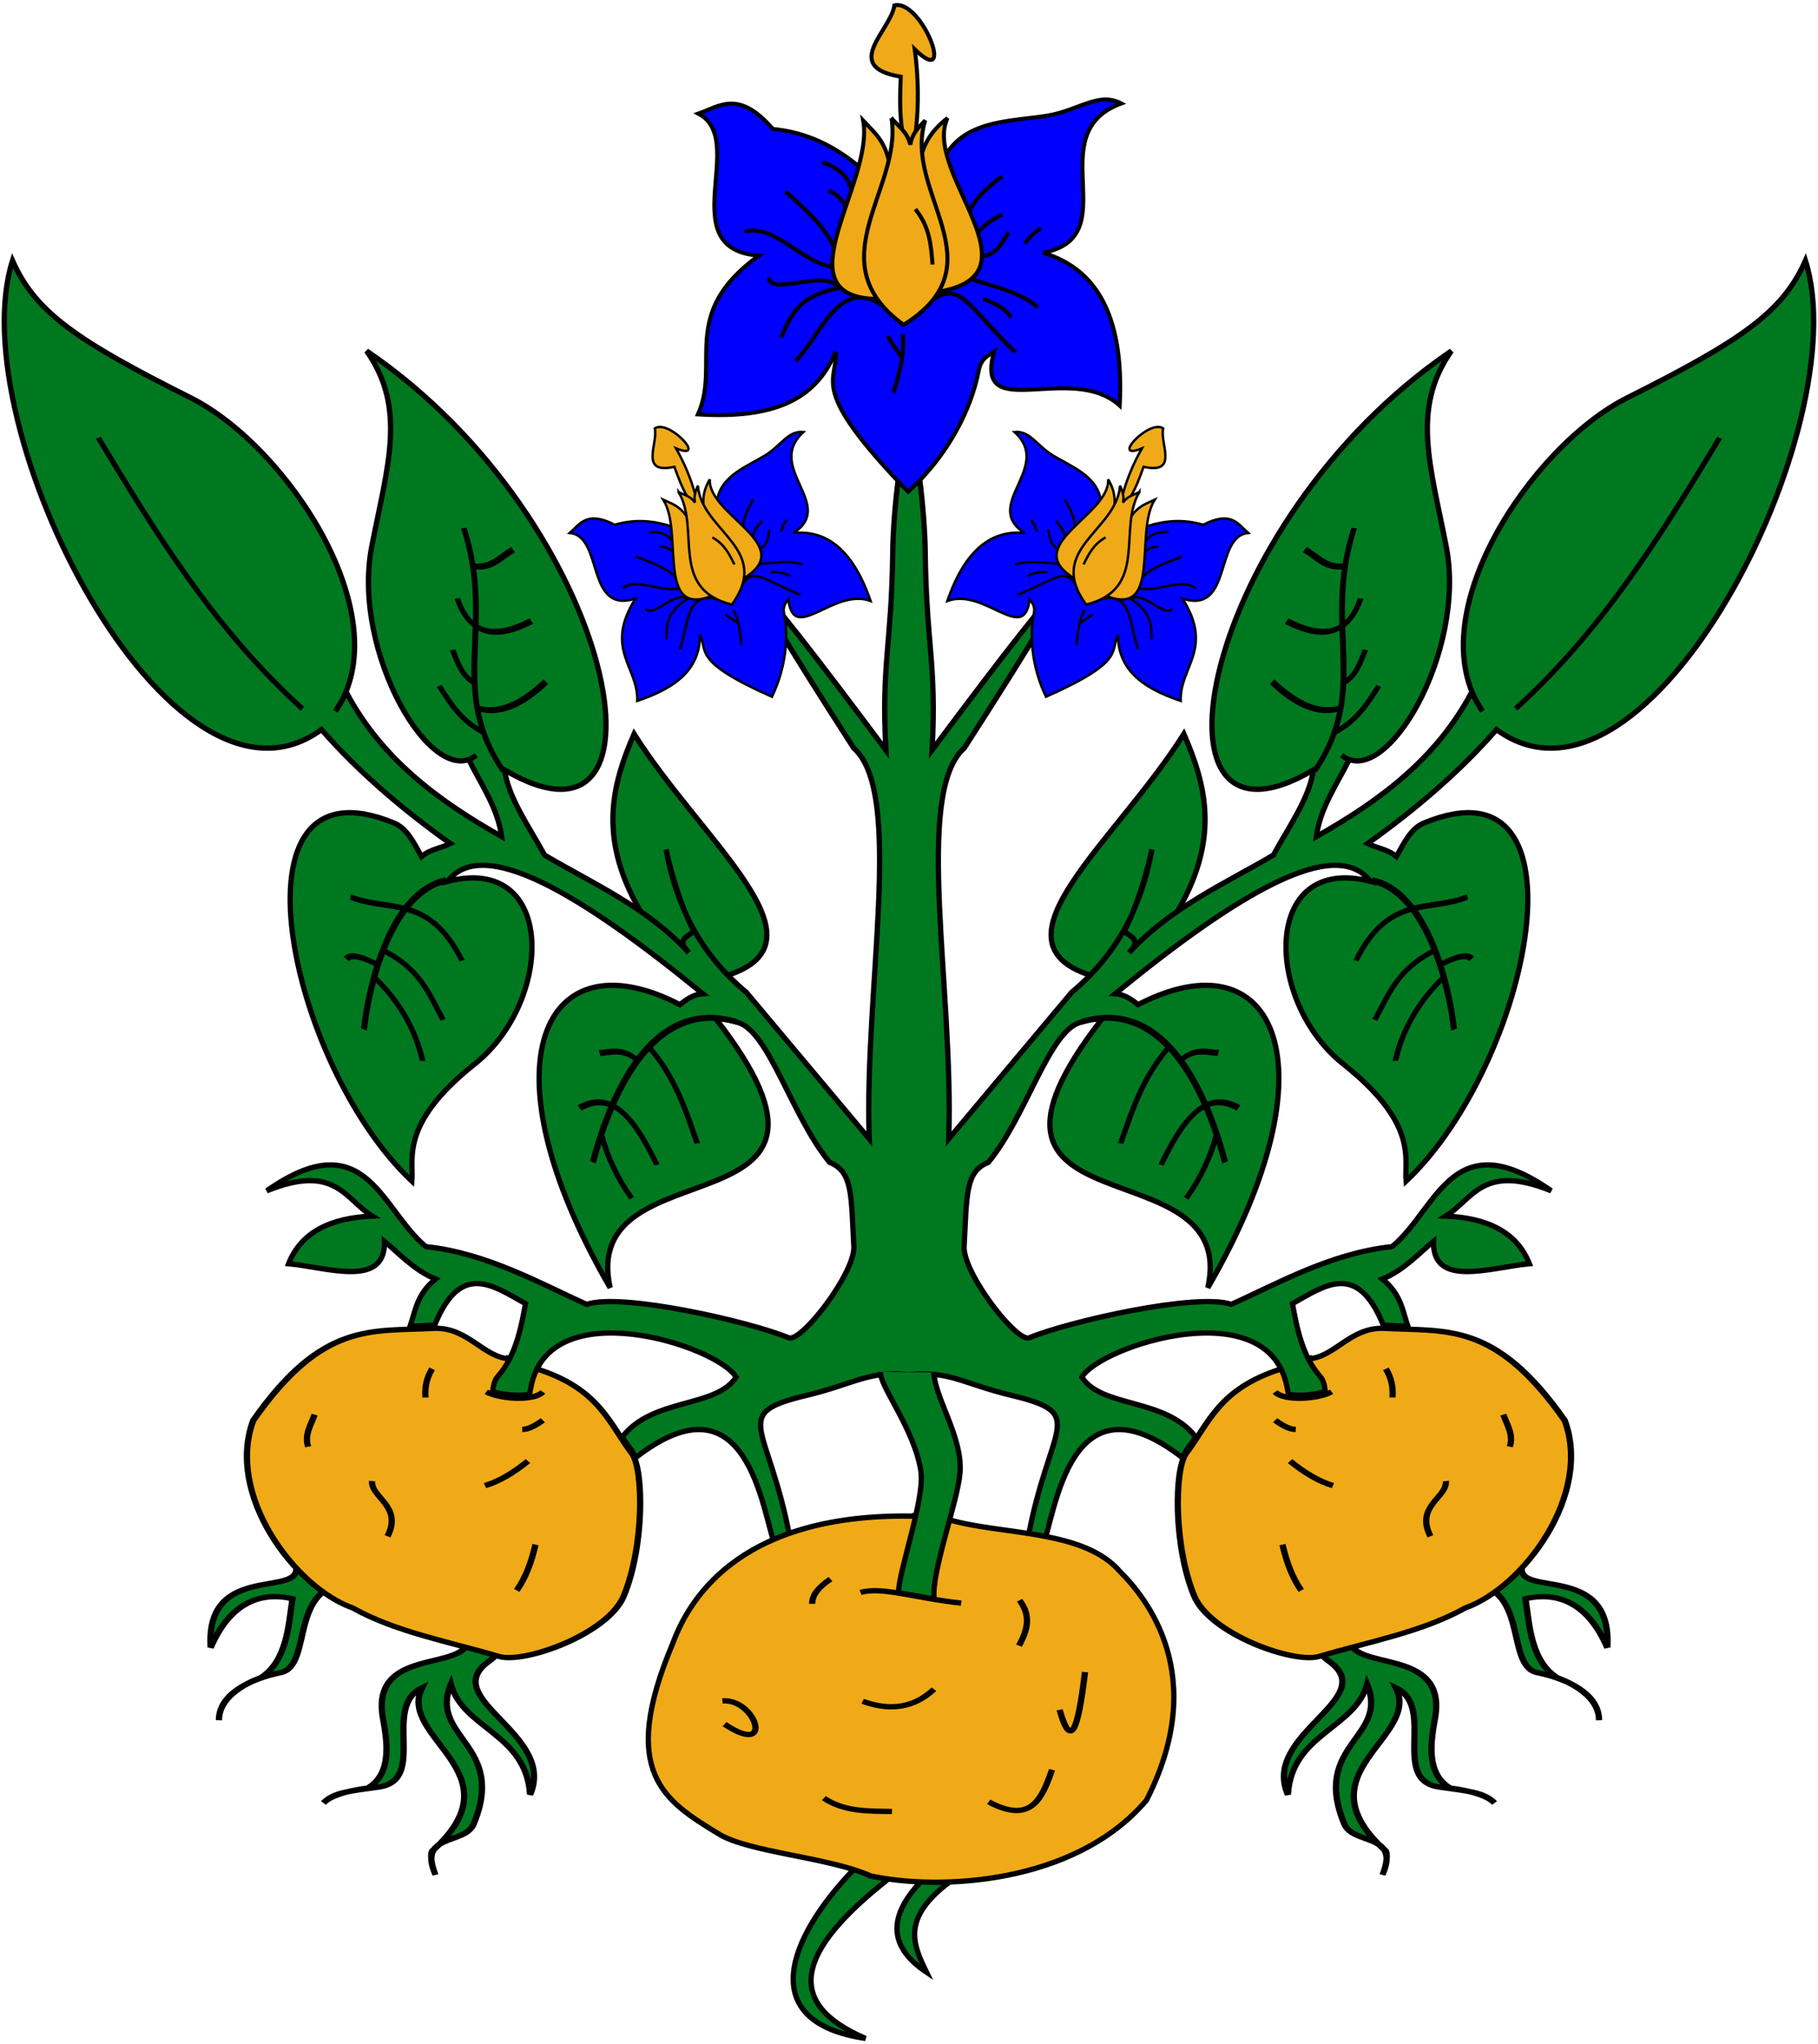 <?xml version="1.0" encoding="UTF-8" standalone="no"?>
<!-- Created with Inkscape (http://www.inkscape.org/) -->

<svg
   xmlns:dc="http://purl.org/dc/elements/1.1/"
   xmlns:cc="http://web.resource.org/cc/"
   xmlns:rdf="http://www.w3.org/1999/02/22-rdf-syntax-ns#"
   xmlns:svg="http://www.w3.org/2000/svg"
   xmlns="http://www.w3.org/2000/svg"
   xmlns:xlink="http://www.w3.org/1999/xlink"
   version="1.1"
   width="343.64"
   height="386.2"
   id="svg2974">
  <defs
     id="defs2976" />
  <g
     transform="translate(-201.185,-255.862)"
     id="Potatoe-plant"
     style="stroke:#000000;stroke-width:1px">
    <use
       transform="matrix(-1,0,0,1,746.003,0)"
       id="Potatoe-3"
       x="0"
       y="0"
       width="744"
       height="744"
       xlink:href="#Potatoe-1" />
    <g
       transform="matrix(-1.168,-0.206,-0.174,0.985,872.013,82.907)"
       id="Potatoe-1"
       style="stroke-width:1px">
      <path
         d="m 430.885,611.596 c -1.336,-2.446 -6.526,-4.207 -6.526,-4.207 -3.628,-3.596 -1.573,-9.871 -0.459,-13.51 3.727,-12.171 -9.797,-11.447 -11.132,-16.37 -1.335,-4.923 -10.513,-5.983 -3.778,2.49 6.735,8.472 -12.81,11.069 -10.303,23.268 2.262,-11.195 12.367,-10.047 15.48,-17.937 2.056,10.665 -10.442,9.233 -7.444,25.242 0.799,4.264 8.614,3.513 4.585,10.726 1.535,-2.941 1.202,-4.293 1.202,-4.293 -11.623,-17.49 8.624,-19.782 6.096,-30.052 5.819,4.854 -3.472,16.914 4.04,19.865 4.256,1.672 6.862,2.356 8.238,4.778 z"
         id="potaote-1-root-1"
         style="fill:#007820" />
      <path
         d="m 452.888,586.394 c 3.329,-16.157 -13.669,-12.028 -10.999,-18.3 2.67,-6.272 -19.683,-0.492 -9.467,1.656 10.217,2.147 3.793,16.664 8.81,19.009 4.6,2.15 9.092,6.022 8.347,10.874 0.851,-5.317 -5.354,-9.247 -5.354,-9.247 -3.734,-3.991 -2.91,-10.81 -2.823,-15.769 5.597,-0.351 9.799,3.233 11.486,11.778 z"
         id="potaote-1-root-2"
         style="fill:#007820" />
      <path
         d="m 414.013,522.86 c 0,0 -4.632,0.988 -4.632,0.988 -10.29,1.63 -12.777,7.688 -17.236,12.627 -2.23,2.469 -4.527,16.634 -2.667,26.709 1.417,7.675 13.764,15.944 17.883,15.391 8.237,-1.106 16.943,-1.16 24.314,-4.214 9.742,-1.934 23.135,-16.952 20.826,-31.646 -8.18,-20.782 -16.039,-20.344 -25.948,-23.089 -5.188,-1.21 -8.385,3.773 -12.54,3.235 z"
         id="potaote-1-potatoe"
         style="fill:#f0aa18" />
      <g
         transform="translate(-614.173,39.508)"
         id="Potatoe-1-lines"
         style="fill:none">
        <path
           d="m 1040.032,487.749 c 0.575,1.688 0.688,3.531 0.253,5.556"
           id="path2587" />
        <path
           d="m 1057.204,500.123 c 0.307,2.062 1.075,4.125 0.126,6.187"
           id="path2589" />
        <path
           d="m 1021.236,493.679 c 1.148,1.418 2.146,2.233 2.976,2.381"
           id="path2621" />
        <path
           d="m 1022.438,501.765 c 1.916,2.617 3.921,4.705 6.061,5.977"
           id="path2623" />
        <path
           d="m 1042.389,520.368 c -1.58,-6.172 3.711,-6.634 3.957,-9.765"
           id="path2625" />
        <path
           d="m 1030.894,490.245 c -2.024,0.911 -7.655,0.333 -8.879,-1.83"
           id="path3253" />
        <path
           d="m 1018.941,517.06 c 0.152,3.462 0.648,6.571 1.675,9.137"
           id="path2623-9" />
      </g>
    </g>
    <g
       transform="matrix(0.906,-0.423,0.423,0.906,-705.342,492.689)"
       id="Main-plant-left">
      <path
         d="m 968.328,394.136 c -6.306,-3.633 -8.666,-3.293 -9.842,-18.711 -1.175,-15.418 5.458,-23.27 13.154,-30.093 3.05,24.015 17.355,51.375 -3.312,48.804 z"
         id="Blad"
         style="fill:#007820" />
      <path
         d="m 1042.565,316.302 c -1.253,-0.473 -8.523,11.187 -12.097,18.612 -7.624,15.84 -10.894,18.184 -16.986,33.323 -9.666,-46.703 -11.916,-51.068 -5.354,-2.928 5.129,11.74 -17.552,42.201 -28.581,68.171 l -9.344,-34.94 c -5.018,-10.667 -4.946,-20.868 -2.329,-30.86 -2.226,9.977 -1.774,16.213 -1.774,16.213 -1.574,0.516 -3.701,-0.083 -2.558,3.269 -3.6,-11.213 -10.768,-19.282 -16.918,-28.248 -0.364,-6.07 -1.625,-12.5 -0.057,-17.793 22.186,32.417 39.337,-33.199 9.875,-82.77 2.336,13.173 -5.657,21.38 -14.798,33.969 -11.857,16.329 -9.111,46.555 1.249,44.044 -1.321,0.271 -1.624,0.185 -1.624,0.185 0.162,5.434 1.093,10.617 -0.52,15.762 -8.099,-11.313 -14.323,-22.977 -15.067,-37.046 0,0 -1.89,1.298 -3.372,2.304 18.624,-10.975 12.958,-49.204 0.257,-65.265 -14.792,-18.705 -19.794,-26.998 -19.553,-37.731 -22.218,24.108 -19.404,111.88 15.431,105.01 2.952,10.205 7.49,20.151 12.954,29.817 -1.863,0.071 -3.915,-0.649 -5.96,-0.076 -0.233,-3.071 -0.251,-5.994 -2.037,-7.941 -23.64,-25.786 -37.484,32.819 -25.58,62.761 2.124,-3.609 2.354,-10.789 20.163,-15.047 18.551,-4.436 30.795,-29.492 9.925,-33.441 9.703,-5.086 21.745,12.683 34.73,39.652 -1.564,-0.602 -3.173,-0.363 -4.791,0.048 -17.694,-23.011 -38.929,-5.902 -34.585,42.89 6.237,-27.761 51.389,13.999 39.602,-37.646 1.183,0.622 2.354,1.432 3.506,2.455 4.607,4.092 1.68,20.329 4.512,31.284 3.286,3.465 0.964,7.475 -2.628,16.473 -2.173,4.66 -16.484,12.012 -18.368,10.333 -5.434,-5.974 -25.111,-21.191 -31.967,-21.921 -6.135,-7.084 -12.935,-16.734 -22.923,-22.742 -3.583,-7.408 -1.914,-18.478 -10.384,-21.876 l -2e-5,4e-5 c -2.823,-1.133 -6.782,-1.411 -12.426,-0.415 14.008,0.733 12.71,7.696 16.049,12.759 -7.126,-2.948 -13.365,-3.034 -18.135,1.474 6.277,3.664 14.643,12.012 18.21,3.836 1.37,2.808 2.77,7.37 5.74,10.538 -4.426,1.123 -5.913,3.741 -8.126,6.038 1.369,0.587 2.752,1.172 4.214,1.758 0.022,0.009 0.05,0.059 0.072,0.068 0.012,-0.018 0.015,-0.038 0.026,-0.057 9.561,-8.868 13.143,-2.086 17.253,3.597 -2.819,4.026 -6.042,8.302 -10.624,10.286 -0.773,0.335 -1.462,1.166 -2.01,2.166 1.476,1.351 3.95,2.83 6.063,3.413 0.257,-0.343 0.485,-0.642 0.755,-1.027 10.794,-15.207 35.352,7.778 36.021,14.59 -5.891,3.731 -15.97,-3.189 -24.295,1.153 0.148,1.01 0.328,2.025 0.545,3.047 0.086,0.404 0.067,0.949 -0.013,1.58 26.463,-6.059 17.451,19.368 16.912,26.447 0,0 3.097,0.055 3.097,0.055 5.682,-21.632 -0.53,-26.56 14.325,-23.525 9.301,1.9 12.636,0.681 19.324,4.701"
         id="use3799-7-0-4"
         style="fill:#007820;stroke-width:1px" />
      <g
         transform="matrix(1.004,0.224,-0.041,1.197,15.225,-301.703)"
         id="Blad-lines"
         style="fill:none">
        <path
           d="m 896.814,294.569 c 2.913,16.894 5.871,33.779 15.261,49.531"
           id="path3282" />
        <path
           d="m 942.082,360.825 c -3.606,-14.898 9.245,-22.765 10.993,-39.464"
           id="path3284" />
        <path
           d="m 924.303,375.968 c -10.359,-0.115 -20.972,13.642 -25.134,20.545"
           id="path3286" />
        <path
           d="m 932.358,421.062 c -0.665,3.878 -0.48,7.606 0.523,11.19"
           id="path2657" />
        <path
           d="m 946.764,408.741 c 2.547,5.935 1.825,11.531 1.414,17.158"
           id="path2659" />
        <path
           d="m 943.885,410.699 c -1.626,-2.401 -3.83,-2.039 -5.894,-2.346"
           id="path2661" />
        <path
           d="m 930.524,416.279 c 7.287,-1.869 8.708,4.198 9.138,11.605"
           id="path2663" />
        <path
           d="m 906.563,375.264 c 5.364,3.72 13.755,2.246 14.523,13.851"
           id="path2665" />
        <path
           d="m 908.239,384.77 c 5.113,4.157 4.742,8.59 5.252,12.978"
           id="path2667" />
        <path
           d="m 904.845,388.788 c 2.467,4.58 3.2,9.465 2.131,14.668"
           id="path2669" />
        <path
           d="m 906.393,386.916 c -1.78,-1.476 -3.721,-2.909 -5.091,-2.062"
           id="path2671" />
        <path
           d="m 951.639,327.614 c 3.396,1.197 5.649,-0.536 8.34,-1.148"
           id="path2673" />
        <path
           d="m 946.802,332.174 c -0.558,6.179 3.564,7.793 11.07,6.107"
           id="path2675" />
        <path
           d="m 942.231,340.072 c -0.082,2.13 -0.285,4.314 1.176,5.756"
           id="path2677" />
        <path
           d="m 937.289,345.258 c 0.638,3.28 1.338,6.539 4.403,8.961"
           id="path2679" />
        <path
           d="m 942.037,349.938 c 3.237,2.003 8.06,1.104 13.894,-1.644"
           id="path2681" />
        <path
           d="m 963.856,408.214 c -1.173,-0.635 -2.358,-1.09 -3.548,-1.386 -1.19,-0.297 -2.384,-0.435 -3.576,-0.438 -2.384,-0.005 -4.759,0.534 -7.067,1.443 -9.232,3.636 -17.398,13.182 -20.838,17.427"
           id="use3169" />
      </g>
      <use
         transform="matrix(0.601,0.032,-0.032,0.601,785.316,128.432)"
         id="Blomma-2"
         x="0"
         y="0"
         width="1"
         height="1"
         xlink:href="#Blomma" />
    </g>
    <use
       transform="matrix(-1,0,0,1,746.003,0)"
       id="Main-plant-right"
       x="0"
       y="0"
       width="744"
       height="744"
       xlink:href="#Main-plant-left" />
    <g
       transform="matrix(0.758,0,0,0.758,89.661,92.55)"
       id="Blomma">
      <path
         d="m 383.254,253.623 c -5.437,8.442 -16.54,7.672 -22.302,3.016 -5.761,-4.656 -12.398,-8.186 -21.111,-9.048 -8.562,-9.881 -13.247,-5.659 -18.571,-3.81 12.594,6.448 -6.64,33.768 15.079,35.397 -20.062,14.485 -9.401,26.786 -15.181,39.58 18.381,1.151 29.328,-3.292 34.345,-15.601 0.572,7.547 -7.159,8.867 18.071,34.906 10.059,-9.153 15.807,-20.682 17.635,-30.325 0.591,-3.119 2.814,-3.885 3.784,-4.554 -5.084,18.285 19.184,2.351 31.347,13.375 1.19,-22.985 -6.233,-34.242 -19.094,-38.095 20.983,-4 -1.05,-29.707 19.491,-37.222 -5.69,-2.982 -10.551,1.687 -18.299,3.01 -8.48,1.448 -19.756,0.929 -25.193,9.371 z"
         id="Petals"
         style="fill:#0000ff" />
      <path
         d="m 372.11,248.01 c 0.647,4.251 2.584,6.67 3.38,0.162 0.796,-6.508 0.639,-13.914 -0.252,-20.422 10.445,10.19 1.8,-12.59 -5.079,-10.952 -0.855,6.255 -13.359,15.284 1.587,17.778 -0.204,5.071 -0.284,9.183 0.364,13.434 z"
         id="Standare"
         style="fill:#f0aa18" />
      <g
         transform="translate(-614.173,39.508)"
         id="Petal-lines"
         style="fill:none">
        <path
           d="m 986.792,256.734 c 14.015,-13.451 12.468,-7.788 27.698,7.064"
           id="path2695" />
        <path
           d="m 959.728,265.941 c 7.522,-7.762 12.053,-25.468 26.825,-9.127"
           id="path2697" />
        <path
           d="m 986.395,259.195 c 0.615,4.894 -0.852,9.788 -2.302,14.683"
           id="path2699" />
        <path
           d="m 982.665,259.671 c 1.103,2.06 2.384,3.813 3.492,5.238"
           id="path2701" />
        <path
           d="m 1016.882,236.656 c 0.882,-1.172 1.523,-2.301 3.985,-3.76"
           id="path2711" />
        <path
           d="m 957.227,223.692 c 4.682,4.258 9.534,8.453 11.897,13.581"
           id="path2715" />
        <path
           d="m 1005.153,234.13 c 1.815,-2.597 3.958,-3.555 6.061,-4.714"
           id="path2717" />
        <path
           d="m 1003.021,229.08 c 0.78,-3.068 4.148,-6.136 8.194,-9.204"
           id="path2719" />
        <path
           d="m 970.696,247.711 c -10.959,2.084 -12.292,7.376 -14.591,12.346"
           id="path2721" />
        <path
           d="m 968.002,223.468 c 2.344,0.978 3.397,2.472 4.265,4.041"
           id="path2725" />
        <path
           d="m 1003.582,245.579 c 6.001,1.89 12.485,3.366 16.499,6.959"
           id="path2727" />
        <path
           d="m 1006.5,250.405 c 2.478,1.095 5.054,1.899 6.959,4.714"
           id="path2729" />
        <path
           d="m 1006.236,239.829 c 3.519,-0.367 4.89,-3.359 6.587,-5.952"
           id="path2731" />
        <path
           d="m 970.244,247.488 c -3.528,-4.572 -16.907,2.488 -17.239,-2.447"
           id="path2733" />
        <path
           d="M 968.676,242.436 C 961.157,241.288 954.03,231.476 947.069,233.738"
           id="path2735" />
        <path
           d="m 966.318,216.34 c 4.839,1.702 6.508,4.084 7.183,6.678"
           id="path2737" />
      </g>
      <path
         d="m 365.714,289.973 c 24.26,0.455 4.03,-30.684 2.857,-35.238 -1.173,-4.554 -3.808,-6.669 -6.19,-9.206 2.847,15.468 -20.927,43.99 3.333,44.444 z"
         id="Flower-center-1"
         style="fill:#f0aa18" />
      <path
         d="m 381.27,288.147 c -25.939,4.365 -5.533,-30.087 -4.319,-34.207 1.214,-4.12 3.601,-6.852 6.454,-9.035 -6.321,13.527 23.805,38.877 -2.135,43.242 z"
         id="Flower-center-3"
         style="fill:#f0aa18" />
      <path
         d="m 369.431,244.905 c 1.686,2.016 3.84,3.253 4.714,6.622 0.408,-2.847 2.148,-4.362 3.704,-6.061 -5.689,18.044 18.881,35.838 -5.387,50.957 -21.824,-15.779 -0.193,-33.952 -3.03,-51.518 z"
         id="Flower-center-2"
         style="fill:#f0aa18" />
      <path
         d="m 375.397,267.592 c 3.682,4.603 3.889,9.206 4.286,13.81"
         id="Flower-center-line"
         style="fill:none" />
    </g>
    <g
       transform="translate(-8.4526338e-5,13.999)"
       id="Potatoe-2"
       style="stroke-width:1px">
      <path
         d="m 362.643,595.031 c -12.688,13.192 -18.643,28.963 2.15,32.031 -15.886,-6.81 -12.523,-16.826 4.115,-29.969 0.076,-0.06 0.148,-0.097 0.222,-0.156 -1.205,-0.171 -2.363,-0.365 -3.411,-0.594 -1.02,-0.459 -2.038,-0.897 -3.077,-1.312 z"
         id="Potatoe-2-root-1"
         style="fill:#007820" />
      <path
         d="m 375.211,597.469 c -6.643,7.045 -5.579,12.624 1.112,17.094 -2.599,-5.337 -4.754,-10.168 4.338,-17.062 -1.884,0.069 -3.7,0.041 -5.45,-0.031 z"
         id="Potatoe-2-root-2"
         style="fill:#007820" />
      <path
         d="m 374.897,528.387 c 0,0 5.775,0.678 5.775,0.678 9.839,2.882 25.337,1.779 32.197,9.748 5.009,5.003 17.051,19.691 5.018,43.245 -13.542,15.96 -39.288,17.093 -52.151,14.284 -7.768,-3.497 -22.957,-4.436 -28.608,-7.872 -10.348,-6.291 -19.097,-11.605 -8.776,-36.057 3.376,-9.172 13.564,-24.965 46.546,-24.026 z"
         id="Potatoe-2-potatoe"
         style="fill:#f0aa18" />
      <g
         transform="matrix(1.186,0,0,1,-792.205,39.508)"
         id="g3687"
         style="fill:none">
        <path
           d="m 974.75,503.28 c 3.354,-1.178 8.722,1.078 16.036,2.02"
           id="path2536" />
        <path
           d="m 967.048,505.426 c -0.068,-1.557 0.952,-3.115 2.904,-4.672"
           id="path2583" />
        <path
           d="m 975.085,523.841 c 4.462,1.936 8.25,1.178 11.364,-2.273"
           id="path2599" />
        <path
           d="m 1000.004,513.339 c 1.206,-2.7 2.084,-5.444 0.084,-8.586"
           id="path2607" />
        <path
           d="m 952.733,523.779 c 5.322,-0.533 8.409,10.799 0.337,4.377"
           id="path2609" />
        <path
           d="m 968.898,542.15 c 3.423,2.699 7.436,2.41 10.859,2.525"
           id="path2611" />
        <path
           d="m 1006.474,525.464 c 1.766,7.375 2.9,4.231 4.048,-7.143"
           id="path2617" />
        <path
           d="m 995.164,542.844 c 6.838,4.344 8.534,-0.742 10.102,-6.061"
           id="path2619" />
      </g>
    </g>
    <path
       d="m 367.61,515.101 c -0.197,2.654 6.362,10.714 7.632,18.69 0.829,5.206 -4.139,18.723 -4.221,22.991 -4.2e-4,0.022 3.1e-4,0.041 0,0.062 2,0.308 4.243,0.763 6.748,1.188 -0.659,-4.819 4.467,-18.479 4.88,-23.874 0.515,-6.724 -4.685,-13.916 -4.962,-18.958"
       id="Middle-rootling"
       style="fill:#007820" />
  </g>
</svg>
